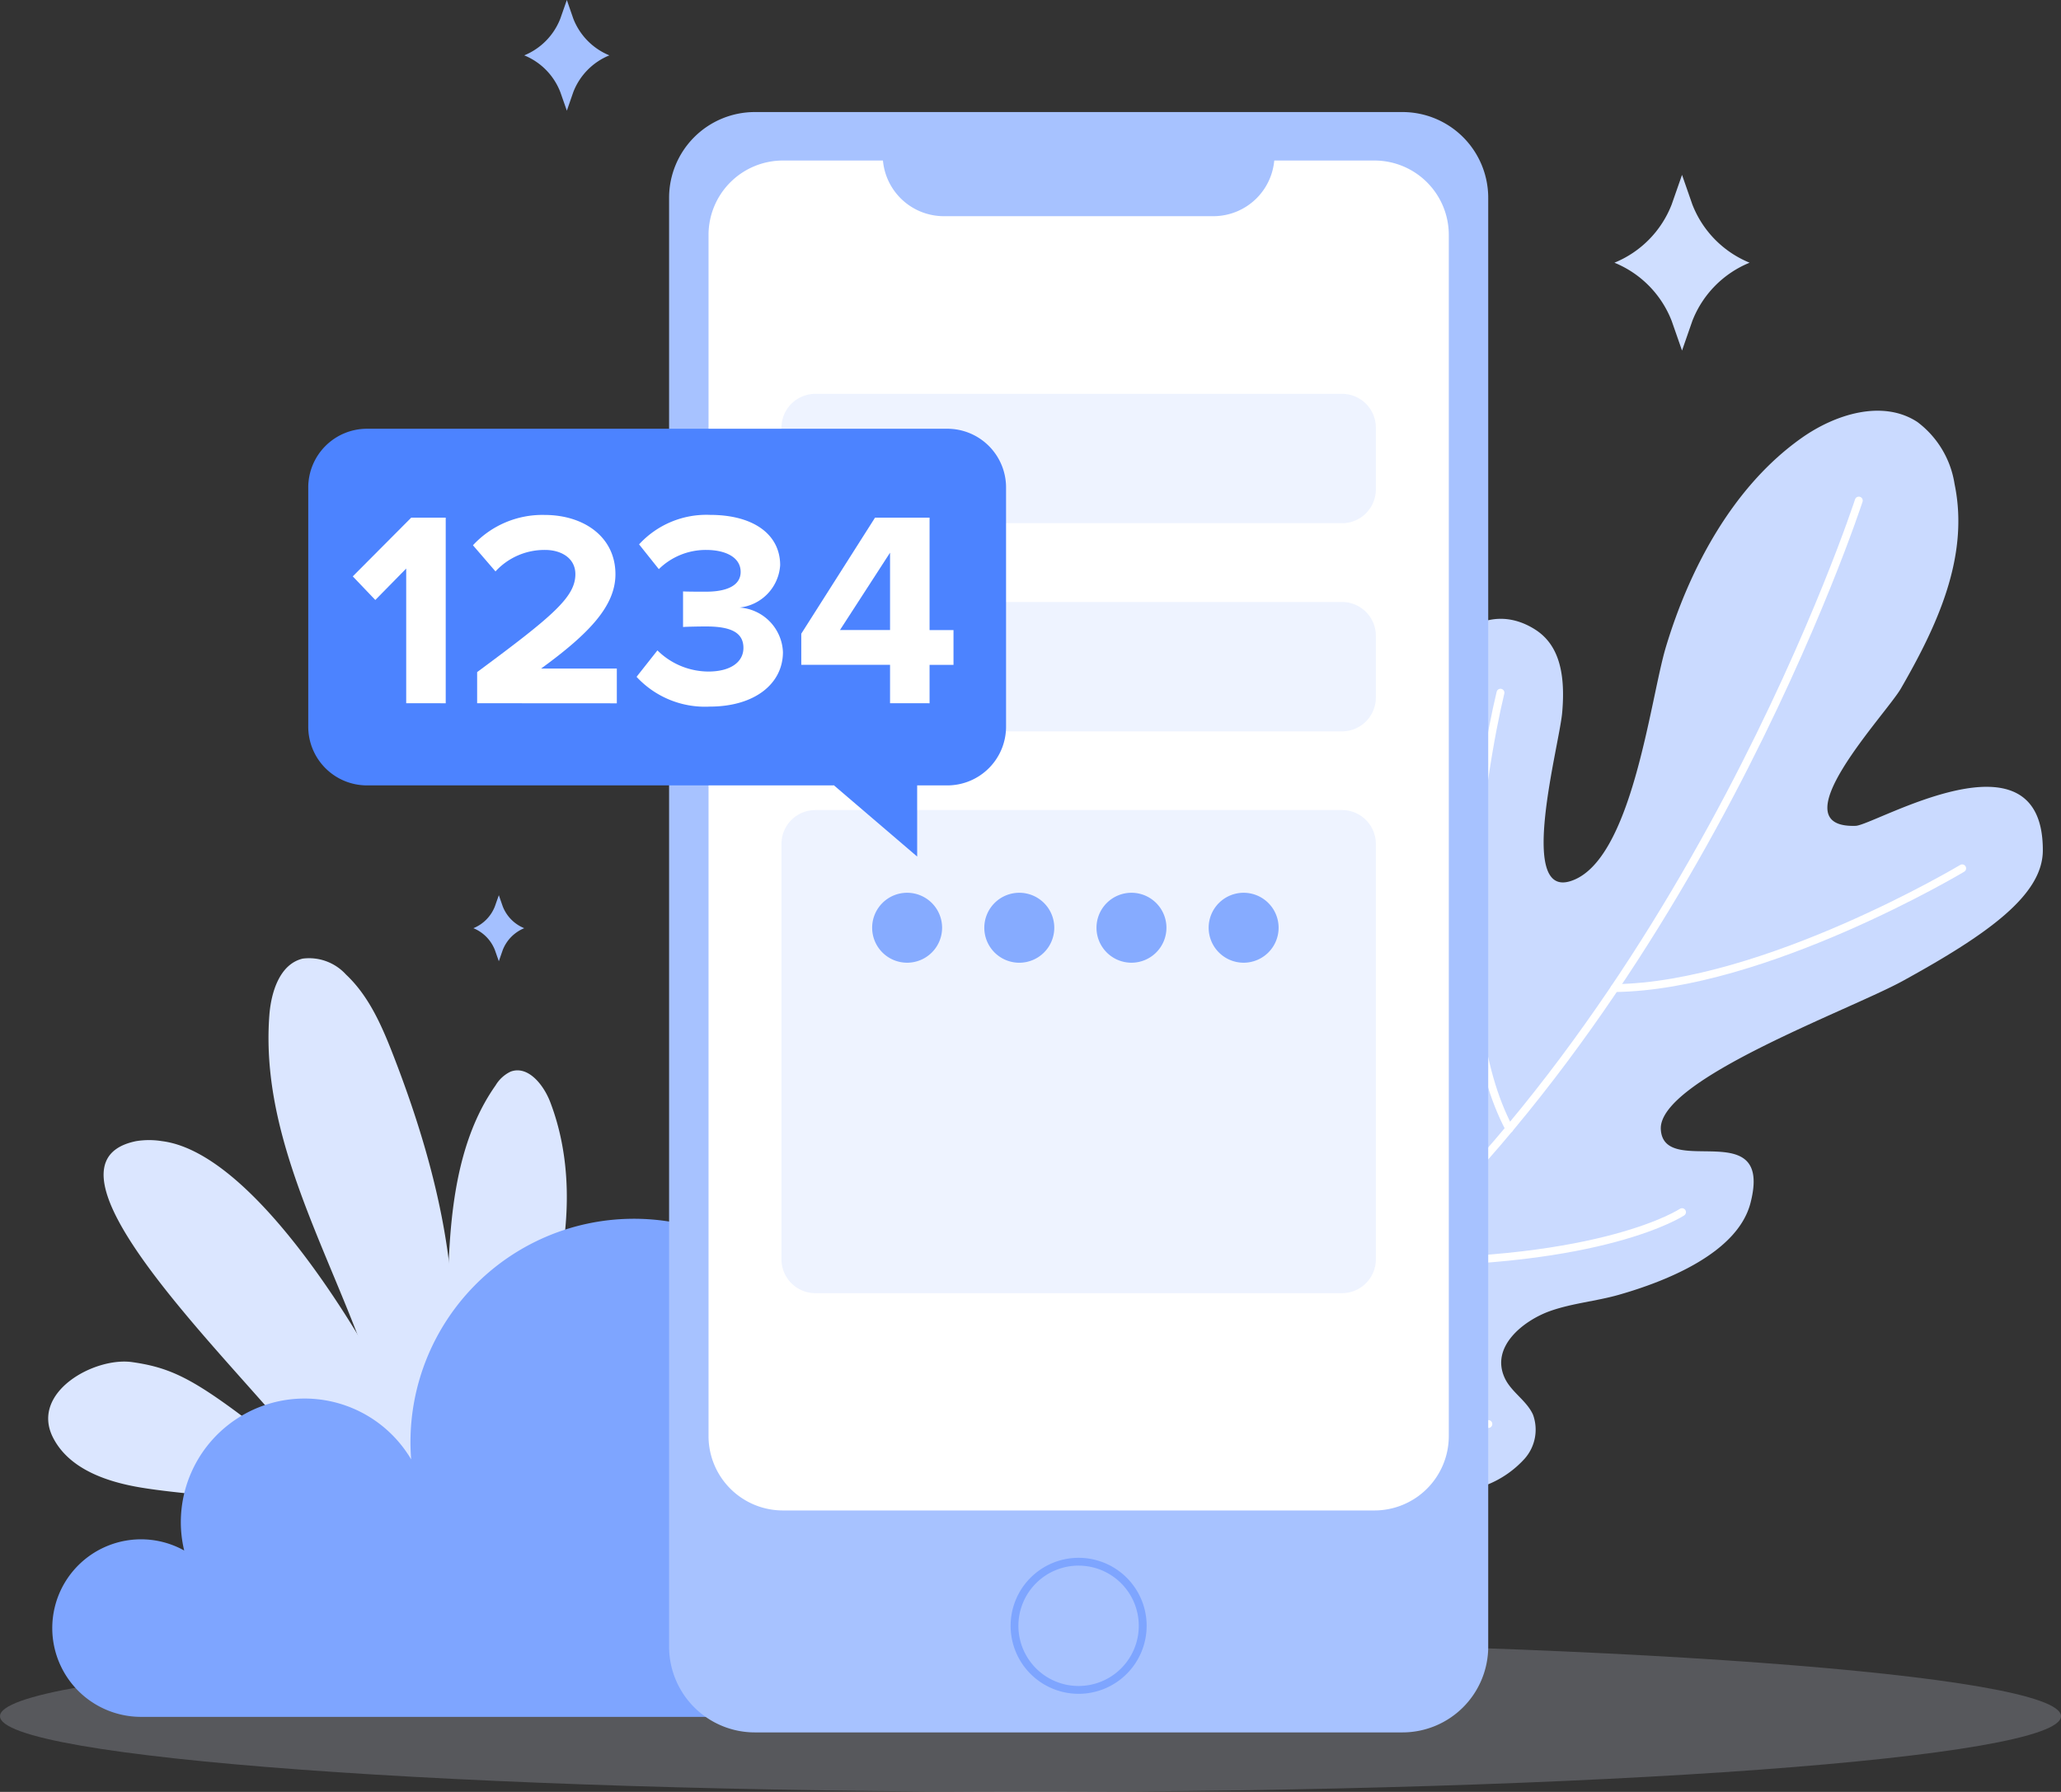 <svg xmlns="http://www.w3.org/2000/svg" width="191.998" height="166.95" viewBox="0 0 191.998 166.95"><rect x="0" y="0" width="191.998" height="166.95" fill="#333333" stroke="none"/><defs><style>.a{fill:#cadaff;}.b{fill:none;stroke:#fff;stroke-linecap:round;stroke-linejoin:round;stroke-width:0.733px;}.c{fill:#e7eeff;}.c,.h{opacity:0.2;}.d{fill:#dbe6ff;}.e{fill:#7ea5ff;}.f{fill:#a7c2ff;}.g{fill:#fff;}.i{fill:#a9c3ff;}.j{fill:#cfdeff;}.k{fill:#a4c0ff;}.l{fill:#86abff;}.m{fill:#4c83ff;}</style></defs><g transform="translate(-6653.759 -5320.44)"><path class="a" d="M6771.851,5431.509c3.214-4.026,6.527-8.258,7.568-13.3.967-4.677,2.35-9.8,2.182-14.572a38.613,38.613,0,0,1,2.295-14.053c4.944-14.137,10.855-11.815,12.94-10.447,2.049,1.346,2.794,3.849,2.452,7.7-.276,3.1-4.193,17.259.769,15.7,5.743-1.8,7.416-16.891,8.888-21.8,2.207-7.351,6.272-14.992,12.66-19.5,3.149-2.221,7.546-3.59,10.77-1.482a8.921,8.921,0,0,1,3.467,5.783c1.418,6.8-1.687,13.306-5,19.051-1.386,2.4-11.55,13.042-4.214,12.795,1.751-.059,17.479-9.51,17.436,2.3-.014,4.157-5.117,7.792-13.044,12.148-4.95,2.719-22.823,9.2-22.543,13.842s10.5-1.445,8.351,6.857c-1.207,4.652-7.837,7.285-12.27,8.548-2.11.6-4.332.779-6.4,1.513-2.452.873-5.617,3.33-4.2,6.284.621,1.288,2.036,2.072,2.616,3.38a4.085,4.085,0,0,1-.767,4.074,9.427,9.427,0,0,1-3.55,2.46c-8.48,3.859-18.456,3.42-27.306.491s-16.747-8.146-24.223-13.708"/><path class="b" d="M6826.92,5367.079s-15.668,48.214-49.473,75.288"/><path class="b" d="M6836.551,5401.344s-18.369,10.987-32.376,11.157"/><path class="b" d="M6793.54,5384.979c-1.845,7.658-5.226,29.253.824,40.629"/><path class="b" d="M6810.452,5433.375s-7.284,4.868-27.919,4.645"/><path class="b" d="M6792.411,5453.117s-10.736.542-19.4-6.115"/><path class="c" d="M6653.759,5480.337c0,3.9,42.978,7.053,96,7.053s96-3.157,96-7.053-42.98-7.05-96-7.05S6653.759,5476.442,6653.759,5480.337Z"/><path class="d" d="M6694.79,5454.319c2.967-11.781,0-24.264-4.405-35.587-1.058-2.725-2.263-5.493-4.394-7.493a4.648,4.648,0,0,0-4.034-1.484c-2.13.509-2.943,3.1-3.107,5.288-1.034,13.8,8.474,26.074,11.253,39.628"/><path class="d" d="M6698.1,5454.872a35.869,35.869,0,0,1,4.252-9.646,17.76,17.76,0,0,1,7.921-6.769c1.454-.581,3.338-.829,4.394.327,1.163,1.268.531,3.317-.387,4.774-5.012,7.972-15.984,10.637-20.887,18.677"/><path class="d" d="M6699.56,5455.181a73.49,73.49,0,0,0,6.091-15.581c1.263-5.444,1.362-11.29-.646-16.51-.621-1.607-2.084-3.42-3.693-2.8a3.266,3.266,0,0,0-1.382,1.27c-2.891,4.1-3.875,9.243-4.243,14.25s-.205,10.067-1.126,15a4.223,4.223,0,0,1-.809,2.063,1.569,1.569,0,0,1-2.006.387,2.117,2.117,0,0,1-.655-1.049c-.775-2.158-12.4-24.223-22.248-25.451a7.513,7.513,0,0,0-2.4,0c-12.212,2.482,16.387,27.164,16.733,30.98-10.328-8.225-12.5-9.731-17.093-10.39-3.536-.507-9.543,2.827-7.375,7.049,1.5,2.924,5.02,4.125,8.263,4.651,3.537.577,7.161.67,10.647,1.528s6.939,2.62,8.8,5.685"/><path class="e" d="M6737.922,5453.525a13.463,13.463,0,0,0-4.293.712,20.82,20.82,0,0,0-41.632.613c0,.527.026,1.045.065,1.563a11.529,11.529,0,0,0-21.458,5.865,11.325,11.325,0,0,0,.314,2.623,8.271,8.271,0,1,0-4.022,15.5h71.026a13.438,13.438,0,0,0,0-26.876Z"/><path class="f" d="M7.991,0H68.318a7.99,7.99,0,0,1,7.99,7.99V142.979a7.99,7.99,0,0,1-7.99,7.99H7.989A7.989,7.989,0,0,1,0,142.979V7.991A7.991,7.991,0,0,1,7.991,0Z" transform="translate(6792.398 5481.849) rotate(180)"/><path class="g" d="M6.931,0h55.1a6.931,6.931,0,0,1,6.931,6.931v111.91a6.933,6.933,0,0,1-6.933,6.933H6.931A6.931,6.931,0,0,1,0,118.843V6.931A6.931,6.931,0,0,1,6.931,0Z" transform="translate(6788.726 5461.17) rotate(180)"/><path class="f" d="M5.7,0h25.1a5.7,5.7,0,0,1,5.7,5.7V7.343a0,0,0,0,1,0,0H0a0,0,0,0,1,0,0V5.7A5.7,5.7,0,0,1,5.7,0Z" transform="translate(6772.489 5340.582) rotate(180)"/><path class="e" d="M6754.245,5478.254a6.336,6.336,0,1,1,6.333-6.336A6.342,6.342,0,0,1,6754.245,5478.254Zm0-11.944a5.607,5.607,0,1,0,5.6,5.608A5.613,5.613,0,0,0,6754.245,5466.31Z"/><g class="h"><path class="i" d="M3.154,0H52.216a3.156,3.156,0,0,1,3.156,3.156v38.7a3.153,3.153,0,0,1-3.153,3.153H3.154A3.154,3.154,0,0,1,0,41.854V3.154A3.154,3.154,0,0,1,3.154,0Z" transform="translate(6781.931 5440.924) rotate(180)"/><path class="i" d="M3.155,0h49.06a3.156,3.156,0,0,1,3.156,3.156V8.9a3.154,3.154,0,0,1-3.154,3.154H3.154A3.154,3.154,0,0,1,0,8.9V3.155A3.155,3.155,0,0,1,3.155,0Z" transform="translate(6781.931 5388.581) rotate(180)"/><path class="i" d="M3.156,0H52.218a3.154,3.154,0,0,1,3.154,3.154V8.9a3.154,3.154,0,0,1-3.154,3.154H3.151A3.151,3.151,0,0,1,0,8.9V3.156A3.156,3.156,0,0,1,3.156,0Z" transform="translate(6781.931 5369.189) rotate(180)"/></g><path class="j" d="M6809.492,5339.483l.961-2.75.958,2.75a9.623,9.623,0,0,0,5.337,5.433h0a9.62,9.62,0,0,0-5.337,5.432l-.958,2.753-.961-2.753a9.618,9.618,0,0,0-5.337-5.432h0A9.621,9.621,0,0,0,6809.492,5339.483Z"/><path class="k" d="M6705.958,5322.173l.607-1.733.6,1.733a6.075,6.075,0,0,0,3.362,3.425h0a6.048,6.048,0,0,0-3.362,3.423l-.6,1.732-.607-1.732a6.052,6.052,0,0,0-3.362-3.423h0A6.079,6.079,0,0,0,6705.958,5322.173Z"/><path class="k" d="M6699.865,5404.878l.364-1.033.36,1.033a3.6,3.6,0,0,0,2.007,2.042h0a3.621,3.621,0,0,0-2.007,2.044l-.36,1.036-.364-1.036a3.622,3.622,0,0,0-2.006-2.044h0A3.6,3.6,0,0,0,6699.865,5404.878Z"/><path class="l" d="M6741.523,5406.878a3.258,3.258,0,1,1-3.257-3.258A3.259,3.259,0,0,1,6741.523,5406.878Z"/><path class="l" d="M6751.973,5406.878a3.259,3.259,0,1,1-3.258-3.258A3.259,3.259,0,0,1,6751.973,5406.878Z"/><path class="l" d="M6762.422,5406.878a3.258,3.258,0,1,1-3.258-3.258A3.259,3.259,0,0,1,6762.422,5406.878Z"/><path class="l" d="M6772.871,5406.878a3.258,3.258,0,1,1-3.258-3.258A3.259,3.259,0,0,1,6772.871,5406.878Z"/><path class="m" d="M6687.945,5360.387h54.063a5.473,5.473,0,0,1,5.473,5.474v22.282a5.473,5.473,0,0,1-5.473,5.473H6739.2v6.629l-7.72-6.606v-.023h-43.532a5.472,5.472,0,0,1-5.473-5.473v-22.282A5.473,5.473,0,0,1,6687.945,5360.387Z"/><path class="g" d="M6691.6,5385.96v-12.548l-2.878,2.929-2.1-2.2,5.444-5.47h3.215v17.292Z"/><path class="g" d="M6698.208,5385.96v-2.9c7.078-5.237,9.151-7,9.151-9.126,0-1.529-1.373-2.255-2.8-2.255a6.185,6.185,0,0,0-4.641,2l-2.1-2.437a8.81,8.81,0,0,1,6.663-2.825c3.708,0,6.611,2.074,6.611,5.521,0,2.956-2.437,5.522-6.922,8.789h7.051v3.241Z"/><path class="g" d="M6713.06,5383.5l1.944-2.463a6.781,6.781,0,0,0,4.744,1.97c2.1,0,3.267-.907,3.267-2.2,0-1.374-1.063-2-3.474-2-.726,0-1.893.026-2.151.052v-3.318c.311.026,1.5.026,2.151.026,1.918,0,3.215-.571,3.215-1.841,0-1.374-1.426-2.048-3.215-2.048a6.238,6.238,0,0,0-4.407,1.789l-1.84-2.308a8.51,8.51,0,0,1,6.61-2.747c4.044,0,6.533,1.814,6.533,4.692a4.243,4.243,0,0,1-3.785,3.941,4.338,4.338,0,0,1,4.044,4.148c0,2.981-2.67,5.081-6.818,5.081A8.682,8.682,0,0,1,6713.06,5383.5Z"/><path class="g" d="M6736.674,5385.96v-3.578h-8.27v-2.9l6.87-10.811h5.082v10.473h2.229v3.241h-2.229v3.578Zm0-14.026-4.666,7.207h4.666Z"/></g></svg>